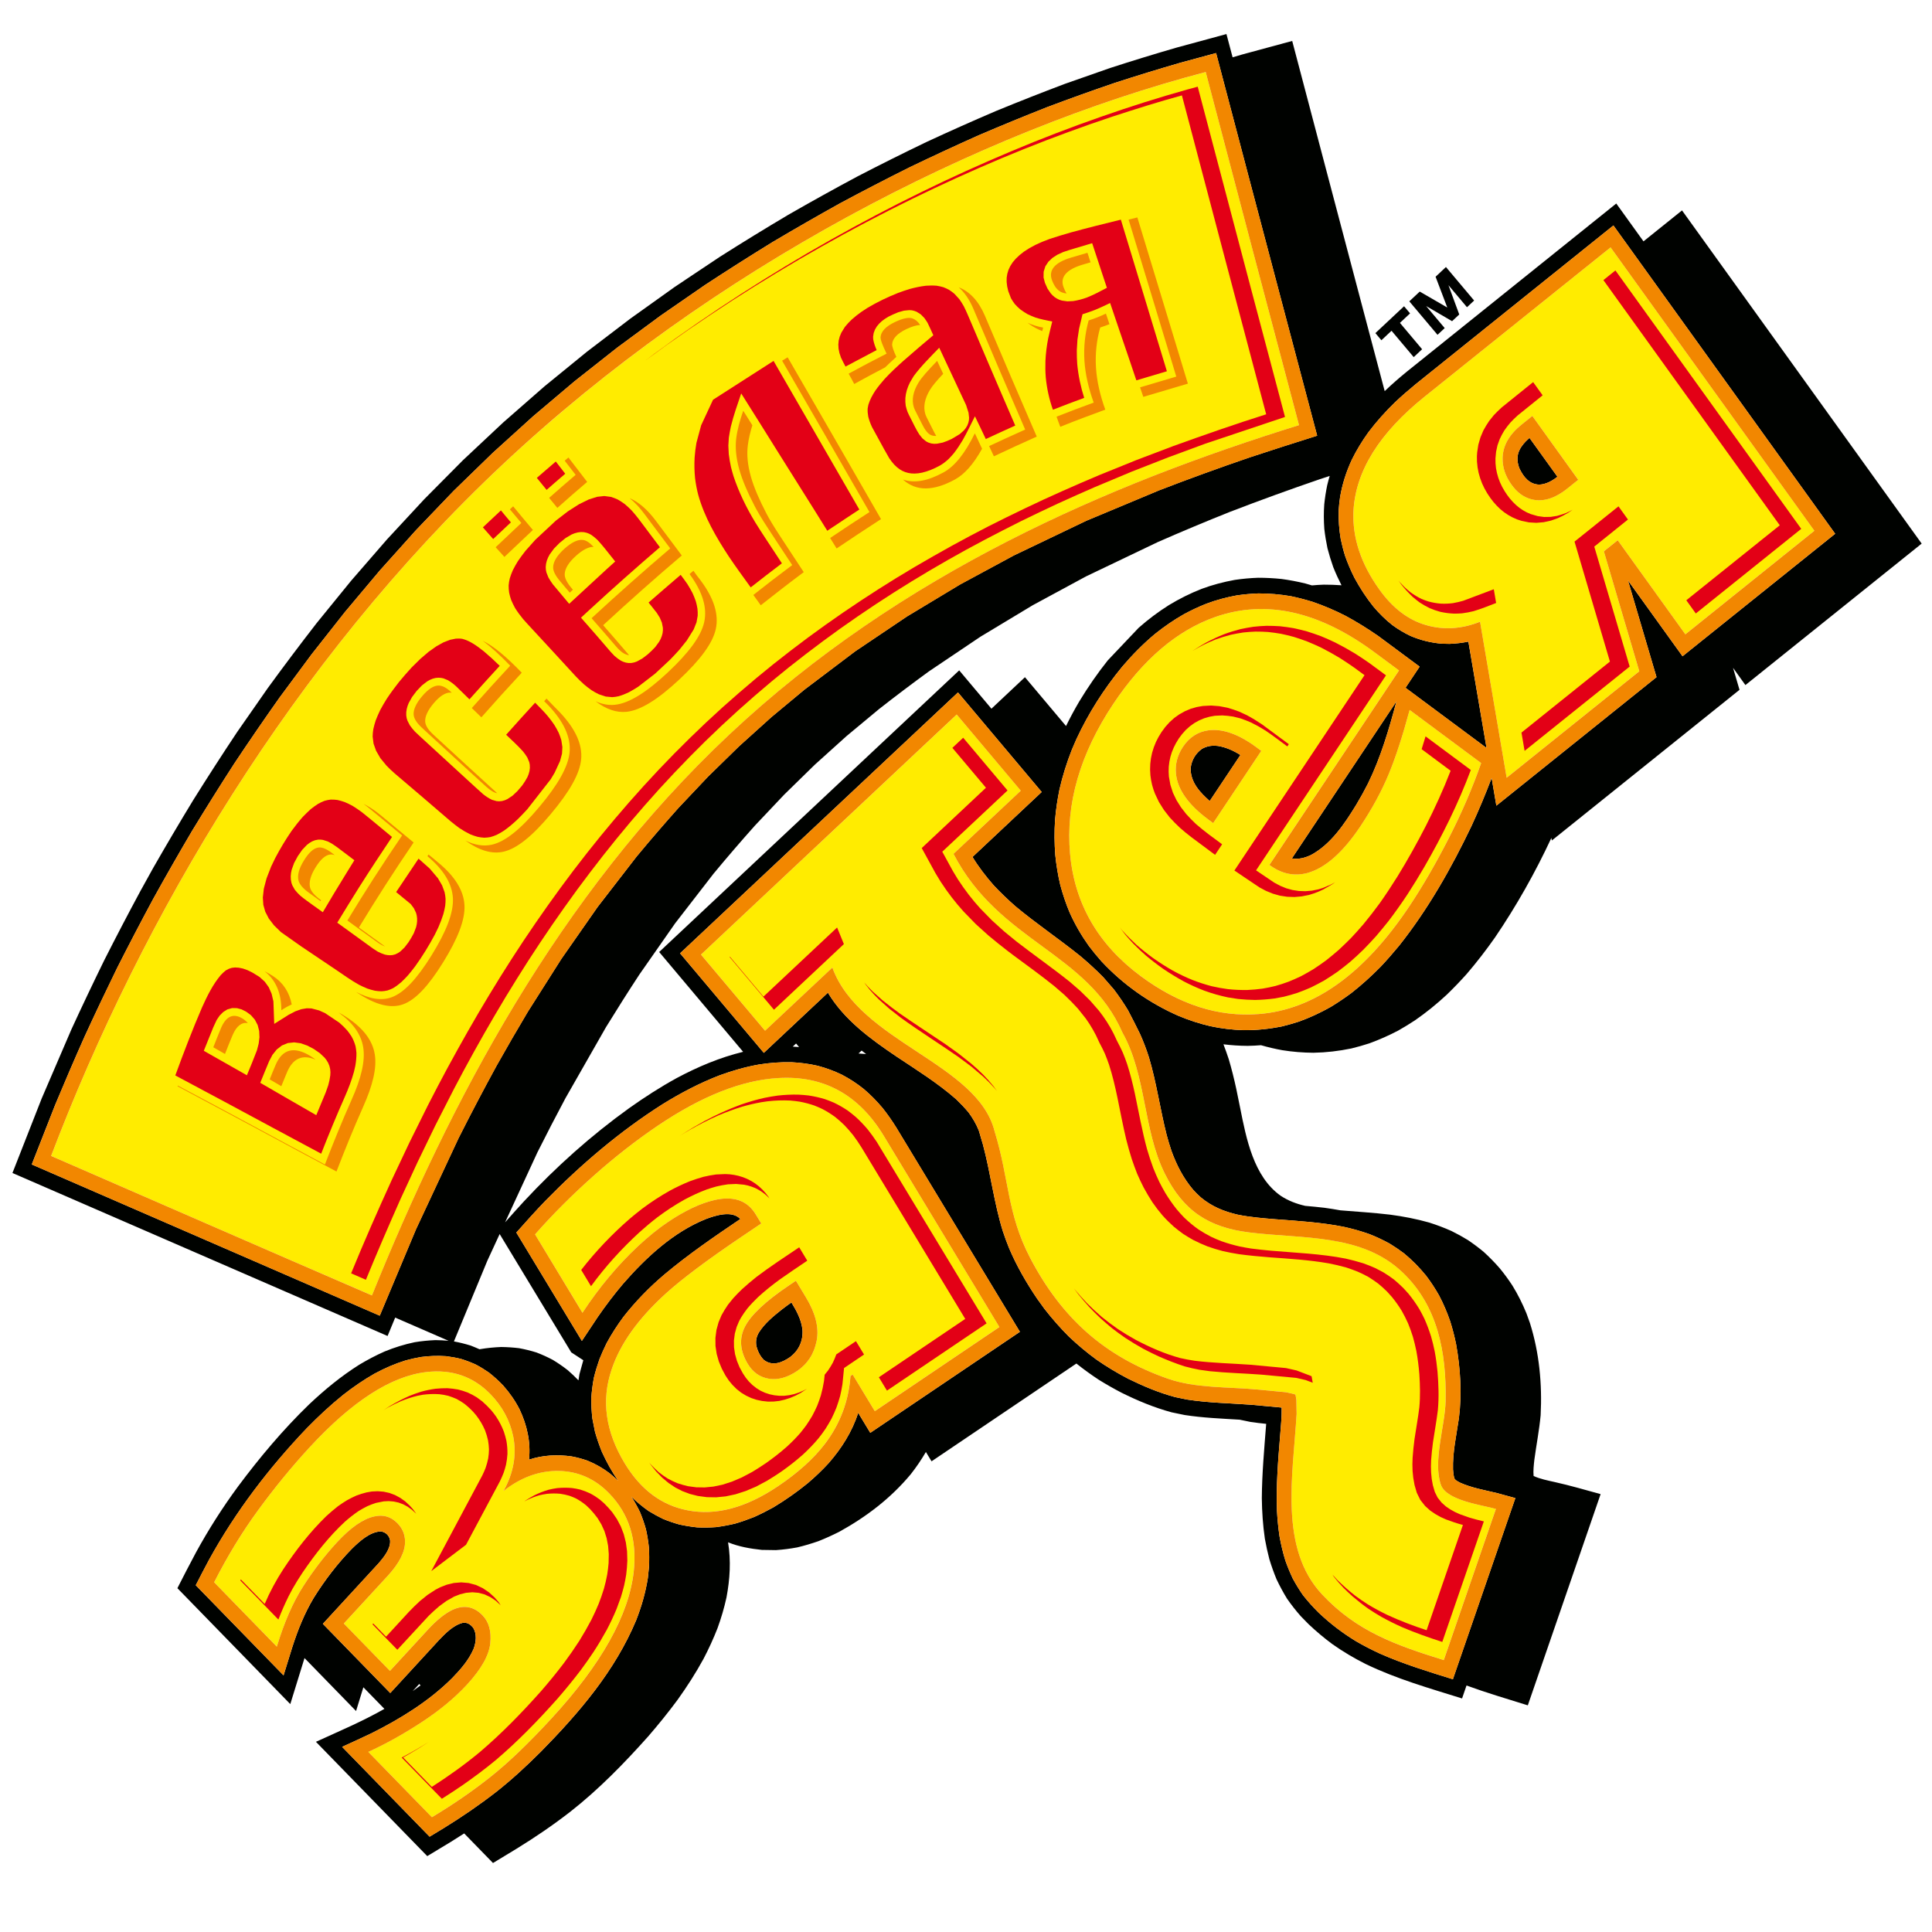 <?xml version="1.0" encoding="UTF-8" standalone="no"?>
<svg
   xmlns:dc="http://purl.org/dc/elements/1.1/"
   xmlns:cc="http://creativecommons.org/ns#"
   xmlns:rdf="http://www.w3.org/1999/02/22-rdf-syntax-ns#"
   xmlns:svg="http://www.w3.org/2000/svg"
   xmlns="http://www.w3.org/2000/svg"
   xmlns:sodipodi="http://sodipodi.sourceforge.net/DTD/sodipodi-0.dtd"
   xmlns:inkscape="http://www.inkscape.org/namespaces/inkscape"
   version="1.2"
   width="405mm"
   height="405mm"
   viewBox="-16078 -34638 40500.001 40500"
   preserveAspectRatio="xMidYMid"
   fill-rule="evenodd"
   stroke-width="28.222"
   stroke-linejoin="round"
   xml:space="preserve"
   id="svg148"
   sodipodi:docname="favicon.svg"
   inkscape:version="1.0.1 (3bc2e813f5, 2020-09-07)"><sodipodi:namedview
   pagecolor="#ffffff"
   bordercolor="#666666"
   borderopacity="1"
   objecttolerance="10"
   gridtolerance="10"
   guidetolerance="10"
   inkscape:pageopacity="0"
   inkscape:pageshadow="2"
   inkscape:window-width="1920"
   inkscape:window-height="1018"
   id="namedview150"
   showgrid="false"
   inkscape:zoom="0.27709499"
   inkscape:cx="778.88115"
   inkscape:cy="977.78083"
   inkscape:window-x="-6"
   inkscape:window-y="-6"
   inkscape:window-maximized="1"
   inkscape:current-layer="svg148"
   inkscape:document-rotation="0" />
 <defs
   class="EmbeddedBulletChars"
   id="defs32">
  <g
   id="bullet-char-template-57356"
   transform="matrix(4.8828125e-4,0,0,-4.8828125e-4,0,0)">
   <path
   d="M 580,1141 1163,571 580,0 -4,571 Z"
   id="path2" />
  </g>
  <g
   id="bullet-char-template-57354"
   transform="matrix(4.8828125e-4,0,0,-4.8828125e-4,0,0)">
   <path
   d="M 8,1128 H 1137 V 0 H 8 Z"
   id="path5" />
  </g>
  <g
   id="bullet-char-template-10146"
   transform="matrix(4.8828125e-4,0,0,-4.8828125e-4,0,0)">
   <path
   d="M 174,0 602,739 174,1481 1456,739 Z M 1358,739 309,1346 659,739 Z"
   id="path8" />
  </g>
  <g
   id="bullet-char-template-10132"
   transform="matrix(4.8828125e-4,0,0,-4.8828125e-4,0,0)">
   <path
   d="M 2015,739 1276,0 H 717 l 543,543 H 174 v 393 h 1086 l -543,545 h 557 z"
   id="path11" />
  </g>
  <g
   id="bullet-char-template-10007"
   transform="matrix(4.8828125e-4,0,0,-4.8828125e-4,0,0)">
   <path
   d="m 0,-2 c -7,16 -16,29 -25,39 l 381,530 c -94,256 -141,385 -141,387 0,25 13,38 40,38 9,0 21,-2 34,-5 21,4 42,12 65,25 l 27,-13 111,-251 280,301 64,-25 24,25 c 21,-10 41,-24 62,-43 C 886,937 835,863 770,784 769,783 710,716 594,584 L 774,223 c 0,-27 -21,-55 -63,-84 l 16,-20 C 717,90 699,76 672,76 641,76 570,178 457,381 L 164,-76 c -22,-34 -53,-51 -92,-51 -42,0 -63,17 -64,51 -7,9 -10,24 -10,44 0,9 1,19 2,30 z"
   id="path14" />
  </g>
  <g
   id="bullet-char-template-10004"
   transform="matrix(4.8828125e-4,0,0,-4.8828125e-4,0,0)">
   <path
   d="M 285,-33 C 182,-33 111,30 74,156 52,228 41,333 41,471 c 0,78 14,145 41,201 34,71 87,106 158,106 53,0 88,-31 106,-94 l 23,-176 c 8,-64 28,-97 59,-98 l 735,706 c 11,11 33,17 66,17 42,0 63,-15 63,-46 V 965 c 0,-36 -10,-64 -30,-84 L 442,47 C 390,-6 338,-33 285,-33 Z"
   id="path17" />
  </g>
  <g
   id="bullet-char-template-9679"
   transform="matrix(4.8828125e-4,0,0,-4.8828125e-4,0,0)">
   <path
   d="M 813,0 C 632,0 489,54 383,161 276,268 223,411 223,592 c 0,181 53,324 160,431 106,107 249,161 430,161 179,0 323,-54 432,-161 108,-107 162,-251 162,-431 0,-180 -54,-324 -162,-431 C 1136,54 992,0 813,0 Z"
   id="path20" />
  </g>
  <g
   id="bullet-char-template-8226"
   transform="matrix(4.8828125e-4,0,0,-4.8828125e-4,0,0)">
   <path
   d="m 346,457 c -73,0 -137,26 -191,78 -54,51 -81,114 -81,188 0,73 27,136 81,188 54,52 118,78 191,78 73,0 134,-26 185,-79 51,-51 77,-114 77,-187 0,-75 -25,-137 -76,-188 -50,-52 -112,-78 -186,-78 z"
   id="path23" />
  </g>
  <g
   id="bullet-char-template-8211"
   transform="matrix(4.8828125e-4,0,0,-4.8828125e-4,0,0)">
   <path
   d="M -4,459 H 1135 V 606 H -4 Z"
   id="path26" />
  </g>
  <g
   id="bullet-char-template-61548"
   transform="matrix(4.8828125e-4,0,0,-4.8828125e-4,0,0)">
   <path
   d="m 173,740 c 0,163 58,303 173,419 116,115 255,173 419,173 163,0 302,-58 418,-173 116,-116 174,-256 174,-419 0,-163 -58,-303 -174,-418 C 1067,206 928,148 765,148 601,148 462,206 346,322 231,437 173,577 173,740 Z"
   id="path29" />
  </g>
 </defs>
 <g
   class="Page"
   id="g146"
   transform="matrix(0.614,-0.575,0.545,0.648,7902.549,1763.131)">
  <g
   class="com.sun.star.drawing.ClosedBezierShape"
   id="g39">
   <g
   id="id3">
    <rect
   class="BoundingBox"
   stroke="none"
   fill="none"
   x="-15280"
   y="-21666"
   width="48112"
   height="25365"
   id="rect34" />
    <path
   fill="#ffec00"
   stroke="none"
   d="m 32172,-10459 -4128,-312 219,-2849 -442,-34 -1251,2771 -4243,-321 1998,-3274 c -469,-179 -832,-464 -1087,-857 -256,-393 -362,-867 -319,-1424 60,-786 317,-1409 770,-1869 678,-684 1744,-971 3196,-861 l 5946,450 z m 0,0 z m -3691,-4924 148,-1932 -344,-26 c -393,-30 -691,63 -894,278 -156,164 -243,377 -264,639 -17,229 28,425 137,587 167,254 458,397 873,428 z m 0,0 z m -6487,413 -5598,1323 c 85,362 282,625 591,788 422,215 1011,233 1768,55 501,-119 955,-271 1361,-457 407,-186 890,-458 1447,-815 l 512,2174 c -559,301 -1165,571 -1819,809 -653,239 -1267,427 -1843,563 -1951,461 -3489,262 -4614,-597 -823,-626 -1372,-1525 -1648,-2697 -304,-1289 -98,-2423 616,-3402 715,-979 1792,-1638 3231,-1979 1280,-302 2395,-251 3346,154 1251,537 2079,1657 2481,3362 z m 0,0 z m -3922,-878 -34,-144 c -125,-533 -337,-905 -634,-1116 -229,-159 -482,-206 -759,-141 -245,58 -436,182 -571,371 -219,311 -259,765 -118,1361 l 37,160 z m 0,0 z m -5232,-3355 -2300,3 c -545,2379 979,4040 357,6096 -230,1182 -1169,2105 -1458,3271 -246,993 -24,1718 666,2493 923,1037 2142,1931 2291,3336 124,1176 -426,2160 -1252,3050 -398,429 -1212,869 -1431,1432 -150,385 489,1093 663,1368 L 6953,3698 C 6280,2618 5753,1707 5684,450 5599,-1116 7031,-2193 8096,-3249 l 224,-261 65,-108 -21,-39 -120,-164 -495,-525 c -531,-565 -1169,-1073 -1547,-1726 -851,-1472 -1054,-2891 -688,-4516 269,-1199 870,-1785 1354,-2896 772,-1521 -1149,-3908 -468,-5711 l -2300,2 v -2463 l 8739,-10 z m 0,0 z m -9023,9343 -3732,-589 165,-1038 -65,-10 c -445,428 -975,694 -1590,796 -444,74 -964,64 -1559,-30 -963,-152 -1670,-518 -2121,-1099 -414,-531 -562,-1170 -444,-1916 143,-897 561,-1535 1253,-1914 572,-320 1323,-473 2253,-459 542,8 1337,94 2387,260 l 567,90 42,-260 c 61,-389 -121,-706 -548,-951 -325,-184 -748,-317 -1267,-399 -281,-45 -599,-67 -954,-68 -698,1 -1405,89 -2121,264 l 353,-2222 c 654,-63 1337,-86 2049,-68 712,18 1393,79 2042,181 1320,209 2344,603 3072,1184 905,719 1265,1663 1079,2831 z m 0,0 z m -3219,-3817 75,-470 -210,-33 c -704,-111 -1206,-110 -1506,3 -301,113 -481,354 -539,721 -38,238 17,447 167,625 149,179 369,291 661,338 314,49 600,-22 857,-214 258,-192 423,-516 495,-970 z m 0,0 z m -6907,209 c 52,709 -211,1322 -788,1837 -794,706 -2103,1127 -3927,1263 -830,62 -1529,70 -2098,24 -569,-45 -1161,-133 -1774,-263 l -166,-2260 c 462,152 959,274 1493,366 534,92 1025,122 1473,89 524,-39 894,-158 1111,-355 216,-197 315,-410 299,-639 -23,-306 -186,-508 -490,-606 -202,-62 -461,-81 -778,-58 l -1393,104 -120,-1638 1606,-119 c 426,-32 720,-141 882,-329 111,-129 160,-281 148,-456 -17,-229 -129,-402 -335,-518 -252,-146 -630,-200 -1132,-163 -448,33 -898,108 -1351,224 -453,116 -942,331 -1468,644 l -163,-2227 c 673,-248 1340,-434 2001,-560 661,-126 1319,-214 1974,-263 1562,-116 2714,90 3455,616 533,378 822,872 867,1484 31,425 -50,810 -245,1154 -224,390 -577,663 -1060,820 552,47 1011,238 1376,573 365,335 566,753 603,1256 z"
   id="path36" />
   </g>
  </g>
  <g
   class="com.sun.star.drawing.ClosedBezierShape"
   id="g46">
   <g
   id="id4">
    <rect
   class="BoundingBox"
   stroke="none"
   fill="none"
   x="-11546"
   y="-33886"
   width="39462"
   height="12823"
   id="rect41" />
    <path
   fill="#ffec00"
   stroke="none"
   d="m -11546,-29026 c 5574,-2782 12549,-4852 19725,-4860 7178,-8 14445,2043 19736,4813 -651,1329 -1300,2657 -1949,3986 -649,1328 -1294,2658 -1941,3984 -4582,-2153 -9965,-4063 -15849,-4056 -5878,8 -11258,1932 -15835,4094 -651,-1325 -1298,-2652 -1946,-3979 -647,-1327 -1294,-2654 -1941,-3982 z"
   id="path43" />
   </g>
  </g>
  <g
   class="com.sun.star.drawing.ClosedBezierShape"
   id="g53">
   <g
   id="id5">
    <rect
   class="BoundingBox"
   stroke="none"
   fill="none"
   x="19572"
   y="-28916"
   width="4352"
   height="4601"
   id="rect48" />
    <path
   fill="#e30016"
   stroke="none"
   d="m 22074,-25755 305,-759 c -138,-44 -275,-84 -410,-136 -101,-39 -199,-84 -298,-129 l -299,205 -202,166 -186,184 c -74,83 -145,166 -212,255 -166,228 -301,472 -412,732 -261,-108 -524,-214 -788,-315 98,-254 226,-488 385,-709 80,-107 166,-207 258,-303 130,-132 266,-250 415,-361 114,-81 230,-157 346,-235 -88,-116 -178,-229 -255,-354 -36,-66 -69,-130 -99,-200 -24,-69 -44,-135 -61,-207 -11,-64 -17,-124 -19,-190 3,-58 9,-111 20,-169 l 62,-174 56,-106 62,-90 68,-75 76,-61 84,-50 94,-38 105,-27 117,-14 130,-1 143,12 156,28 168,43 179,59 191,75 c 172,78 341,158 511,243 390,198 774,407 1159,615 -118,269 -236,537 -355,806 -401,907 -800,1812 -1201,2718 -243,-118 -486,-236 -729,-353 148,-361 291,-724 436,-1085 z m 0,0 z m 589,-1336 c 110,-270 221,-540 334,-810 -183,-88 -366,-176 -548,-265 l -153,-68 -148,-48 -143,-26 h -139 l -135,32 -120,70 -94,103 -59,119 -43,148 -15,139 3,69 11,68 21,67 28,63 36,57 91,105 115,93 c 102,67 204,120 316,167 177,68 357,115 541,164 z"
   id="path50" />
   </g>
  </g>
  <g
   class="com.sun.star.drawing.ClosedBezierShape"
   id="g60">
   <g
   id="id6">
    <rect
   class="BoundingBox"
   stroke="none"
   fill="none"
   x="15660"
   y="-30594"
   width="3902"
   height="4691"
   id="rect55" />
    <path
   fill="#e30016"
   stroke="none"
   d="m 15907,-26740 -63,-60 -52,-63 -43,-66 -35,-71 -26,-76 -18,-82 -10,-90 v -97 l 8,-105 c 30,-176 68,-352 104,-527 l 67,-328 c 25,-89 53,-168 95,-251 36,-60 71,-109 121,-159 l 73,-55 c 116,-68 230,-105 361,-138 120,-25 238,-41 361,-53 223,-16 445,-15 670,-9 322,9 643,26 965,43 30,-108 64,-217 91,-327 l 15,-134 -10,-128 -37,-117 -30,-56 -38,-53 -48,-48 -111,-81 -134,-67 c -87,-34 -171,-61 -261,-87 l -98,-19 -94,-11 h -92 l -90,11 -85,25 -80,40 -71,57 -40,49 c -49,82 -80,163 -108,254 l -859,-229 c 16,-81 35,-158 57,-239 l 44,-109 53,-93 62,-79 71,-66 82,-54 95,-44 160,-44 c 83,-12 163,-18 248,-18 104,2 205,11 309,25 l 177,30 c 283,60 555,145 826,248 96,39 190,80 283,124 129,66 250,136 369,220 72,56 138,113 202,179 38,45 70,88 103,138 27,49 49,96 69,148 17,56 30,107 39,163 l 7,182 c -6,68 -15,133 -28,201 -35,147 -83,289 -127,433 -101,321 -202,641 -301,960 -171,547 -337,1092 -506,1639 -259,-87 -519,-172 -779,-255 55,-198 106,-397 158,-596 -202,76 -404,156 -610,222 -127,37 -252,68 -383,89 -65,8 -129,13 -194,16 -94,-1 -179,-8 -269,-28 l -132,-37 -121,-42 -108,-46 -96,-49 -85,-54 z m 0,0 z m 2181,-730 c 103,-376 206,-753 309,-1131 -314,17 -635,23 -945,81 l -170,50 -95,40 -89,47 -81,55 -74,63 -64,71 -55,77 c -24,48 -46,91 -63,140 -16,51 -28,103 -40,154 -35,152 -79,303 -98,456 l -3,121 22,118 24,58 40,65 50,56 57,47 128,77 c 75,34 148,61 226,85 l 235,50 144,3 71,-11 68,-20 64,-32 51,-36 44,-44 69,-99 76,-179 z"
   id="path57" />
   </g>
  </g>
  <g
   class="com.sun.star.drawing.ClosedBezierShape"
   id="g67">
   <g
   id="id7">
    <rect
   class="BoundingBox"
   stroke="none"
   fill="none"
   x="10947"
   y="-31493"
   width="4075"
   height="4467"
   id="rect62" />
    <path
   fill="#e30016"
   stroke="none"
   d="m 13762,-30285 c 40,-281 79,-563 119,-845 -249,137 -498,267 -733,426 -73,53 -143,107 -214,165 l -137,136 -127,159 c -61,89 -116,179 -168,275 -34,68 -67,137 -98,208 -157,384 -261,793 -326,1203 -45,303 -78,609 -115,914 -11,92 -23,185 -34,278 -327,-34 -654,-65 -982,-93 23,-310 44,-620 78,-929 67,-558 166,-1128 408,-1639 61,-123 129,-238 206,-352 98,-137 203,-260 321,-379 87,-84 175,-161 270,-235 l 374,-239 638,-261 1779,323 -749,4143 c -318,-55 -635,-107 -953,-159 113,-759 215,-1519 325,-2278 40,-274 79,-547 118,-821 z"
   id="path64" />
   </g>
  </g>
  <g
   class="com.sun.star.drawing.ClosedBezierShape"
   id="g74">
   <g
   id="id8">
    <rect
   class="BoundingBox"
   stroke="none"
   fill="none"
   x="6091"
   y="-33085"
   width="3821"
   height="5569"
   id="rect69" />
    <path
   fill="#e30016"
   stroke="none"
   d="m 8861,-32674 c -82,-3 -164,-5 -246,-8 2,-127 4,-255 6,-383 209,7 417,15 625,25 v 0 l -4,96 -12,285 c -123,-6 -246,-11 -369,-15 z m 0,0 z m -1450,-219 c 0,64 0,129 0,193 l -606,2 c -4,-128 -7,-257 -9,-386 l 617,-1 z m 0,0 z m 831,5376 -508,-1 -538,-51 c -86,-16 -172,-34 -257,-56 -92,-28 -175,-59 -262,-102 -50,-28 -94,-57 -139,-93 l -113,-120 -94,-156 c -29,-65 -53,-128 -74,-196 -22,-80 -38,-157 -52,-238 -13,-94 -22,-187 -28,-281 -24,-534 -46,-1068 -73,-1602 -5,-108 -11,-216 -13,-324 1,-117 8,-227 24,-342 15,-72 32,-139 54,-209 24,-61 49,-115 81,-171 32,-50 66,-93 105,-137 44,-42 86,-76 136,-109 62,-37 123,-67 189,-96 83,-31 163,-56 247,-79 102,-23 204,-41 306,-57 l 362,-33 701,1 380,36 324,59 265,79 205,95 148,106 114,130 c 33,53 61,104 87,161 24,66 43,129 60,198 14,79 24,156 30,237 7,202 -10,403 -21,606 -10,179 -20,359 -30,538 -787,-33 -1573,-55 -2361,-61 l -278,-2 c 9,373 16,746 18,1120 l 8,140 c 10,69 24,129 46,196 l 28,60 35,57 44,53 56,48 63,38 68,29 148,37 166,17 c 92,3 178,2 269,-5 l 157,-30 72,-24 68,-32 63,-40 54,-48 41,-48 62,-108 39,-123 20,-136 c 5,-110 6,-220 9,-329 353,12 705,26 1058,42 -4,94 -11,188 -20,282 -12,84 -27,165 -46,248 -20,70 -42,137 -69,205 -27,58 -56,111 -90,165 -33,47 -67,88 -108,130 l -127,98 -169,81 -308,83 -291,42 c -114,10 -227,17 -341,22 z m 0,0 z m 544,-3123 c 1,-94 2,-187 -4,-281 -8,-67 -19,-127 -37,-192 l -24,-60 -31,-56 -40,-54 -56,-55 -67,-46 -72,-37 -78,-30 -172,-38 -195,-14 -197,8 -175,33 -80,28 -74,35 -67,45 -60,55 -41,53 -31,56 -42,121 c -13,68 -21,134 -26,204 v 120 l -1,507 1297,9 262,5 z"
   id="path71" />
   </g>
  </g>
  <g
   class="com.sun.star.drawing.ClosedBezierShape"
   id="g81">
   <g
   id="id9">
    <rect
   class="BoundingBox"
   stroke="none"
   fill="none"
   x="1128"
   y="-31764"
   width="3876"
   height="4554"
   id="rect76" />
    <path
   fill="#e30016"
   stroke="none"
   d="m 3116,-27230 c -113,9 -224,15 -336,18 -153,1 -299,-5 -451,-26 -70,-12 -137,-27 -206,-47 -55,-19 -105,-40 -158,-67 -46,-29 -86,-57 -128,-93 -42,-41 -77,-82 -113,-129 -37,-55 -69,-110 -100,-170 -43,-98 -77,-194 -107,-297 -23,-92 -42,-183 -59,-277 -98,-604 -196,-1207 -299,-1810 -14,-92 -25,-183 -31,-277 l 3,-241 37,-205 66,-172 96,-143 c 42,-46 84,-85 133,-124 62,-44 123,-82 189,-119 82,-40 163,-75 248,-109 102,-35 203,-65 307,-93 167,-40 331,-70 500,-96 159,-21 317,-37 478,-49 l 304,-8 271,12 236,32 201,49 165,65 130,77 c 46,36 85,71 122,116 121,177 168,391 210,597 30,174 53,348 69,523 -373,28 -745,59 -1116,93 -15,-149 -29,-298 -44,-448 -11,-92 -28,-173 -59,-261 l -57,-111 -37,-48 -44,-45 -60,-46 -67,-36 -73,-27 -77,-19 -167,-16 -187,10 -185,32 -161,52 -72,35 -66,42 -60,50 -51,58 -35,56 -25,58 -29,124 c -6,69 -7,134 -4,202 7,69 16,138 25,207 l 235,1810 38,273 c 19,89 41,165 78,248 l 67,102 44,45 59,44 67,34 71,24 152,25 168,-1 178,-20 c 83,-16 156,-35 236,-63 l 70,-33 66,-41 59,-51 50,-61 31,-55 37,-117 c 10,-62 14,-122 15,-187 -7,-193 -33,-389 -54,-582 356,-33 712,-62 1068,-89 5,75 11,150 17,225 14,169 11,334 -7,503 -11,74 -25,144 -43,216 -20,62 -42,119 -68,177 l -91,143 -113,114 -157,100 -291,120 -181,52 z"
   id="path78" />
   </g>
  </g>
  <g
   class="com.sun.star.drawing.ClosedBezierShape"
   id="g88">
   <g
   id="id10">
    <rect
   class="BoundingBox"
   stroke="none"
   fill="none"
   x="-3587"
   y="-30903"
   width="3889"
   height="4668"
   id="rect83" />
    <path
   fill="#e30016"
   stroke="none"
   d="m -1831,-26247 c -81,6 -160,10 -241,10 -87,-4 -167,-12 -253,-31 -49,-15 -93,-31 -141,-53 -44,-25 -83,-51 -124,-84 -43,-39 -81,-78 -118,-123 -41,-55 -76,-109 -111,-168 -37,-71 -69,-141 -100,-215 -78,-210 -134,-428 -194,-645 -98,-344 -195,-689 -294,-1033 l -155,-594 -24,-239 10,-211 42,-183 73,-157 108,-141 161,-143 218,-141 275,-135 216,-85 c 247,-87 494,-158 751,-215 146,-28 290,-50 439,-64 91,-5 181,-6 273,-5 76,6 149,15 224,28 60,15 115,32 174,55 50,24 93,50 138,82 45,38 83,76 122,120 40,54 74,106 107,164 35,69 64,137 91,209 28,85 51,170 72,256 65,322 120,646 179,967 -476,111 -951,226 -1422,349 -335,88 -667,181 -1000,274 89,358 179,716 267,1075 l 41,135 c 26,63 53,118 89,175 l 40,51 45,46 53,41 65,34 70,21 71,12 147,-2 157,-26 c 85,-20 165,-44 248,-74 l 140,-70 61,-43 55,-49 48,-55 39,-59 27,-56 32,-121 7,-128 -86,-463 965,-225 54,369 1,316 -35,198 -61,164 c -27,50 -54,92 -88,137 -38,45 -77,83 -120,121 -56,44 -111,83 -170,120 -100,58 -200,107 -305,153 l -187,73 c -291,100 -583,181 -883,240 -95,17 -189,30 -283,41 z m 0,0 z m 826,-2991 c -41,-177 -82,-353 -121,-532 -22,-91 -47,-172 -85,-258 l -66,-108 -41,-47 -50,-43 -68,-41 -75,-29 -78,-17 -81,-7 -168,10 -181,39 -180,61 -154,80 -66,48 -59,55 -51,62 -41,69 -23,59 -24,122 c -2,68 1,130 9,197 23,137 61,273 94,407 l 71,279 c 352,-104 703,-206 1057,-302 127,-35 254,-69 381,-104 z"
   id="path85" />
   </g>
  </g>
  <g
   class="com.sun.star.drawing.ClosedBezierShape"
   id="g95">
   <g
   id="id11">
    <rect
   class="BoundingBox"
   stroke="none"
   fill="none"
   x="-7883"
   y="-29428"
   width="4008"
   height="4939"
   id="rect90" />
    <path
   fill="#e30016"
   stroke="none"
   d="m -3876,-26277 c -2,61 -6,118 -14,179 -18,90 -42,166 -83,250 -27,46 -54,87 -87,131 -70,81 -143,148 -229,215 l -123,86 c -184,115 -373,209 -573,296 -461,199 -917,410 -1368,630 -342,-861 -676,-1727 -1016,-2589 -170,-432 -343,-865 -513,-1299 526,-272 1059,-536 1600,-777 283,-120 574,-233 880,-269 59,-3 113,-5 171,1 l 83,22 73,33 68,48 66,66 65,84 61,105 56,127 68,207 23,174 -13,167 -50,166 -88,168 -346,421 427,81 180,50 147,63 118,75 88,83 114,166 70,150 119,415 c 14,93 24,182 26,275 z m 0,0 z m -1749,-2276 -91,-82 -111,-56 -122,-23 -124,4 -124,28 -186,76 c -186,86 -372,177 -559,265 145,391 287,783 430,1173 199,-91 397,-183 592,-281 l 140,-91 119,-103 95,-118 66,-133 33,-145 -3,-149 -36,-148 -50,-116 z m 0,0 z m 744,1872 -88,-153 -110,-127 -133,-96 -153,-57 -164,-15 -166,24 -162,57 c -174,78 -348,162 -521,243 181,512 367,1023 550,1535 183,-84 367,-170 549,-253 l 163,-87 c 71,-45 133,-89 196,-144 l 53,-54 45,-61 36,-70 25,-75 13,-78 3,-79 -19,-162 -47,-174 z"
   id="path92" />
   </g>
  </g>
  <g
   class="com.sun.star.drawing.ClosedBezierShape"
   id="g102">
   <g
   id="id12">
    <rect
   class="BoundingBox"
   stroke="none"
   fill="none"
   x="-14752"
   y="-21137"
   width="47306"
   height="24483"
   id="rect97" />
    <path
   fill="#e30016"
   stroke="none"
   d="m 31951,-10715 -3373,-255 31,-400 2989,227 570,-7426 385,29 z m 0,0 z m -3160,-3105 -1078,-81 -1251,2771 -3361,-255 234,-384 2830,214 1251,-2771 1406,107 z m 0,0 z m -3858,-724 c -188,-74 -378,-145 -560,-233 -88,-47 -170,-97 -252,-154 -57,-42 -110,-87 -164,-135 -86,-83 -161,-168 -233,-265 -53,-80 -100,-158 -143,-245 -39,-89 -71,-176 -99,-270 -18,-74 -33,-148 -45,-224 -16,-141 -22,-277 -18,-419 3,-39 6,-77 9,-115 0,20 0,39 0,59 l 9,152 c 8,70 19,138 33,208 26,106 59,203 103,303 28,56 58,109 91,162 60,90 124,169 198,246 77,76 156,140 244,201 78,49 154,92 236,132 l 767,309 z m 0,0 z m 4224,-2970 -802,-59 c -85,-2 -167,0 -253,6 -82,9 -160,22 -241,40 -79,22 -153,47 -229,79 l -141,74 -130,93 -119,110 -76,88 -70,97 -59,103 -51,109 -41,113 -31,116 -22,120 -14,122 -5,111 3,109 11,108 20,106 29,104 38,100 47,97 102,157 108,124 125,108 139,91 c 75,40 149,73 228,104 57,18 113,35 170,49 -46,-6 -92,-13 -139,-21 -93,-21 -183,-45 -274,-75 l -175,-74 -165,-94 -151,-114 -136,-135 -116,-153 -62,-102 -54,-112 -44,-117 -34,-119 -23,-122 -12,-123 -4,-122 6,-125 15,-135 25,-134 35,-132 47,-128 57,-124 69,-118 79,-111 87,-101 69,-67 143,-117 157,-96 167,-76 c 89,-30 174,-54 265,-74 l 181,-26 c 94,-6 184,-8 277,-6 l 1005,74 z m 0,0 z m -12363,5054 144,86 109,51 218,78 110,26 -92,-12 -251,-58 -121,-39 -119,-47 -123,-57 -160,-96 -150,-112 -136,-129 -121,-143 -103,-156 -86,-167 -69,-174 -207,-729 5623,-1330 -76,-313 c -37,-140 -77,-280 -121,-419 -58,-172 -121,-339 -191,-507 -52,-115 -107,-228 -165,-341 -57,-105 -118,-207 -182,-310 -63,-94 -128,-186 -198,-277 -69,-85 -140,-167 -215,-248 -75,-76 -152,-149 -233,-220 -81,-67 -163,-131 -250,-193 -88,-58 -176,-113 -269,-166 -120,-64 -240,-121 -367,-174 -105,-40 -210,-76 -318,-109 -100,-29 -200,-53 -302,-74 1,0 3,0 4,0 121,20 239,43 358,71 174,45 341,98 508,162 134,55 261,116 388,183 98,57 192,115 285,177 92,66 180,133 266,205 85,75 166,152 246,232 79,86 154,172 227,262 73,96 142,192 209,292 67,107 129,214 190,323 60,118 117,235 170,355 73,173 138,346 198,524 45,143 87,286 125,430 l 120,502 -5614,1327 150,530 62,157 76,148 92,138 107,127 121,114 z m 0,0 z m 4368,-701 c 94,-54 188,-109 281,-165 l 324,1375 c -782,397 -1605,708 -2442,966 -253,76 -507,147 -764,211 -262,63 -524,117 -790,162 -162,24 -323,45 -486,63 -153,13 -306,23 -461,29 -146,3 -291,2 -437,-3 -138,-8 -274,-20 -412,-36 -131,-19 -259,-41 -389,-67 -123,-30 -243,-62 -365,-99 -116,-40 -229,-82 -343,-130 -110,-50 -215,-102 -322,-160 l -203,-124 c -140,-96 -270,-195 -399,-305 -108,-98 -210,-199 -310,-307 -57,-65 -113,-132 -169,-201 -127,-168 -240,-339 -344,-524 -90,-166 -169,-335 -241,-511 -72,-188 -135,-376 -190,-571 -47,-178 -86,-355 -118,-536 -22,-143 -39,-285 -50,-429 -6,-103 -9,-206 -9,-310 2,-75 6,-149 11,-222 0,32 -1,64 -1,96 5,170 19,336 40,503 27,178 62,351 105,525 50,191 107,376 175,561 66,172 139,336 223,499 82,154 171,299 269,442 83,114 169,221 261,326 113,123 231,236 357,345 102,84 207,161 315,235 96,61 192,118 291,171 104,52 206,99 312,142 110,42 220,79 332,114 119,32 236,59 356,84 127,22 253,40 381,55 135,11 270,19 405,24 144,1 288,-2 431,-7 153,-10 305,-23 457,-40 218,-28 433,-63 649,-104 256,-53 509,-114 761,-182 460,-126 911,-273 1358,-435 462,-171 916,-360 1358,-578 z m 0,0 z m -2521,-2326 c -52,-219 -101,-439 -162,-656 -42,-134 -89,-260 -145,-389 -43,-89 -89,-173 -139,-259 l -110,-155 c -60,-73 -121,-139 -189,-205 l -147,-119 -118,-73 -125,-62 -130,-47 -134,-33 -138,-18 -139,-3 -139,13 -137,25 -120,34 -114,42 -110,51 -104,61 -98,71 -91,79 -82,87 -75,95 -104,174 -78,185 -52,197 -29,205 -8,214 c 4,114 12,224 25,337 42,275 110,545 175,815 l -304,72 -168,-717 c -27,-123 -51,-245 -69,-371 -14,-120 -24,-238 -28,-359 l 9,-233 32,-226 59,-220 40,-107 47,-103 55,-99 65,-100 85,-108 95,-100 104,-91 112,-81 120,-70 124,-59 129,-47 136,-38 154,-29 158,-14 160,3 158,21 155,38 150,54 143,71 132,83 167,134 145,149 128,163 c 60,89 112,178 163,271 l 90,196 c 56,141 102,281 143,426 l 193,810 z m 0,0 z m -8379,-1448 74,394 c 117,545 262,1084 370,1631 l 54,340 32,335 6,332 -9,166 -17,166 -26,168 -36,169 -52,191 c -22,104 -47,204 -76,305 -31,96 -65,190 -102,283 -96,229 -207,447 -326,665 -224,402 -461,796 -660,1211 -67,148 -129,295 -185,448 -40,118 -76,235 -108,356 -24,100 -45,200 -63,302 -25,162 -40,320 -45,484 0,95 3,188 10,282 17,156 43,302 82,453 35,119 76,232 123,347 39,86 80,169 124,252 80,140 167,272 262,403 61,80 124,158 189,236 112,128 227,252 343,375 443,463 908,904 1302,1411 92,125 178,250 260,382 56,98 107,194 155,296 l 82,202 c 35,105 64,207 89,315 19,106 33,210 43,318 l 7,190 c -3,155 -15,303 -39,457 -17,88 -36,176 -59,264 -44,148 -95,288 -156,430 -53,115 -110,226 -173,337 -84,142 -174,278 -271,413 -185,248 -384,491 -612,702 -197,171 -404,330 -606,496 -112,95 -220,192 -326,295 l -103,109 -97,116 -89,123 -79,133 -71,155 -37,149 -5,156 20,144 37,132 48,126 56,119 129,225 c 69,107 140,212 215,314 L 7216,3345 c -186,-305 -363,-612 -522,-931 -87,-180 -165,-362 -236,-549 -45,-125 -84,-248 -121,-375 -42,-163 -76,-325 -103,-491 -15,-104 -27,-208 -36,-313 -8,-118 -10,-232 -6,-350 l 8,-69 c 1,59 3,119 7,179 19,198 47,389 88,584 29,123 62,244 100,365 60,182 129,358 207,533 148,323 320,634 503,939 L 9489,1578 c -86,-126 -162,-255 -235,-388 l -62,-131 -53,-141 -43,-153 -24,-172 6,-192 47,-187 82,-179 89,-149 97,-136 105,-125 110,-116 c 110,-107 223,-209 339,-308 200,-165 406,-322 601,-492 195,-180 366,-385 528,-594 115,-154 220,-309 318,-474 59,-105 113,-210 164,-319 46,-107 86,-213 122,-322 32,-110 58,-217 79,-328 23,-143 34,-280 36,-424 l -6,-177 c -9,-99 -22,-195 -40,-293 -23,-99 -50,-194 -81,-290 -37,-96 -76,-188 -121,-280 -50,-95 -101,-185 -157,-276 -83,-125 -170,-245 -263,-364 -319,-393 -676,-748 -1030,-1109 -183,-189 -364,-379 -537,-578 -90,-107 -175,-216 -258,-329 -77,-111 -148,-224 -215,-341 -63,-119 -119,-236 -170,-359 -36,-93 -66,-186 -95,-281 -24,-96 -45,-191 -63,-289 -19,-133 -31,-264 -35,-398 -1,-137 5,-270 18,-407 18,-141 41,-277 70,-416 28,-121 61,-240 97,-359 42,-121 86,-240 134,-359 65,-152 134,-300 208,-447 160,-307 335,-606 505,-908 135,-242 262,-484 369,-739 35,-89 67,-178 97,-268 28,-98 51,-194 72,-294 l 53,-191 33,-159 25,-157 16,-157 9,-314 c -6,-162 -19,-319 -37,-480 l -53,-330 c -82,-417 -185,-828 -284,-1242 l -43,-191 c -43,-198 -82,-395 -117,-595 l -58,-418 -32,-437 -4,-225 5,-230 15,-234 25,-239 38,-243 141,-688 2196,-3 -1,-1291 h 369 v 1706 l -2230,2 -109,533 -37,234 -24,231 -15,226 -5,222 4,217 32,424 z m 0,0 z m -1357,13394 -92,-169 -149,-203 -616,-652 c -305,-311 -624,-608 -922,-928 l -176,-203 c -80,-101 -155,-203 -227,-310 -125,-204 -235,-413 -339,-628 -59,-128 -114,-257 -167,-387 -64,-170 -122,-340 -173,-514 -35,-128 -66,-256 -94,-386 -24,-129 -46,-258 -63,-388 -15,-131 -26,-261 -34,-392 -4,-134 -6,-267 -4,-400 2,-65 6,-129 10,-193 -2,162 2,322 12,485 14,168 35,333 62,500 32,168 69,332 114,497 49,168 105,332 167,496 151,375 329,744 555,1080 74,101 150,197 231,292 318,358 670,681 1005,1022 l 625,662 164,223 194,358 z m 0,0 z M 7560,-14167 v -115 l -11,-191 -20,-190 -65,-383 -89,-382 c -151,-568 -332,-1127 -473,-1697 l -76,-360 -50,-347 -13,-168 -5,-163 5,-160 5,-64 5,151 12,159 48,333 c 35,178 75,354 118,529 119,443 253,880 377,1320 l 99,390 80,393 30,198 22,200 11,201 v 202 z m 0,0 z m -563,-5258 -2390,3 v -1706 h 10 v 1291 l 2517,-3 z m 0,0 z m -7333,8116 c -83,51 -165,99 -251,144 -88,42 -176,80 -267,115 -94,32 -188,60 -285,85 -91,21 -181,38 -274,52 -194,25 -383,34 -579,32 -228,-6 -452,-27 -679,-58 -144,-21 -285,-48 -428,-78 l -298,-79 -270,-97 -246,-113 -220,-128 -196,-144 -174,-159 -154,-176 -120,-172 -98,-178 -77,-186 -56,-194 -36,-205 -16,-217 6,-229 6,-45 -2,44 c 5,100 14,194 28,292 19,92 41,177 70,266 33,86 68,166 110,247 49,83 99,158 155,235 l 140,160 159,145 180,132 203,119 230,105 255,91 284,76 c 138,29 275,54 413,75 219,30 435,50 656,56 160,2 317,-4 477,-20 79,-11 157,-23 236,-38 92,-20 180,-43 270,-70 86,-30 169,-61 252,-97 81,-39 159,-80 237,-125 104,-65 200,-133 295,-210 l 113,-102 c 43,-5 85,-11 129,-18 75,-17 145,-36 217,-60 70,-28 136,-57 202,-92 l 588,93 -60,379 -599,-94 -290,265 c -77,62 -155,120 -236,176 z m 0,0 z m 1825,-4773 -1,-40 -13,-99 -21,-98 -30,-96 -38,-94 -47,-89 -53,-84 -61,-81 -140,-148 -161,-131 c -83,-57 -167,-108 -256,-157 -75,-38 -151,-74 -228,-108 -198,-81 -396,-144 -603,-198 -260,-62 -520,-108 -787,-136 -192,-19 -385,-29 -579,-33 -600,-7 -1208,41 -1799,155 l 74,-461 c 579,-92 1169,-125 1755,-103 130,7 260,15 389,28 275,29 545,77 814,141 186,48 366,104 546,172 112,46 220,96 328,150 97,53 187,109 278,171 l 178,145 83,81 76,87 69,92 62,98 54,104 45,108 35,112 25,115 14,116 5,117 -5,116 z m 0,0 z m -717,-2655 c 133,23 266,49 399,77 109,24 217,49 324,76 328,87 645,190 958,319 194,84 380,175 563,280 96,57 189,116 282,179 144,103 278,211 408,331 65,63 127,127 187,194 93,110 174,220 251,341 41,71 79,142 115,215 56,126 101,249 138,381 19,82 36,162 49,244 20,147 29,289 29,437 -4,127 -13,251 -28,378 l -817,5142 -2983,-471 60,-379 2587,408 772,-4853 c 18,-122 31,-243 38,-367 3,-112 2,-222 -6,-335 -10,-104 -25,-204 -46,-308 -30,-122 -66,-237 -114,-354 -30,-68 -62,-134 -98,-201 -65,-112 -136,-215 -217,-318 -53,-62 -107,-123 -165,-183 -141,-137 -287,-258 -448,-372 l -131,-87 c -141,-88 -285,-168 -436,-243 -193,-92 -390,-172 -593,-245 -260,-89 -522,-163 -791,-226 -95,-22 -191,-41 -287,-60 z m 0,0 z m 440,4421 c -275,-43 -551,-89 -827,-126 -233,-28 -463,-46 -699,-49 -131,2 -260,9 -391,25 -89,15 -174,33 -261,57 l -88,29 -148,67 -141,89 -127,109 -109,126 -90,141 -71,152 -53,161 -35,170 -14,124 -2,124 12,123 25,121 38,118 52,112 64,106 75,99 86,93 95,84 104,73 110,63 117,53 122,43 94,26 -189,-32 -141,-38 -137,-49 -131,-60 -127,-71 -119,-85 -110,-96 -99,-108 -87,-115 -74,-123 -60,-132 -46,-137 -29,-142 -13,-144 1,-143 16,-143 40,-188 59,-182 81,-174 104,-163 128,-147 148,-127 164,-103 169,-77 c 98,-33 192,-59 293,-81 l 199,-28 c 106,-9 211,-14 317,-15 157,2 311,10 467,22 436,44 867,121 1299,189 z m 0,0 z m -8962,2929 -275,142 c -171,79 -343,148 -521,211 -200,66 -399,124 -603,175 -179,42 -358,80 -540,113 -301,52 -601,91 -906,123 -717,65 -1438,100 -2158,66 -353,-21 -704,-61 -1054,-111 -202,-31 -402,-65 -603,-103 l -105,-1427 c 253,69 509,127 767,176 -248,-42 -494,-94 -738,-153 l 75,1019 c 492,89 990,155 1489,184 711,33 1423,-1 2130,-65 299,-31 595,-70 891,-121 220,-40 436,-87 652,-141 193,-53 381,-111 569,-177 135,-51 265,-105 395,-165 118,-57 230,-118 343,-184 100,-63 196,-128 290,-200 74,-59 143,-120 212,-185 l 148,-160 120,-161 94,-162 72,-166 49,-171 29,-180 c 6,-99 7,-193 2,-293 l -15,-134 c -20,-104 -45,-198 -84,-297 -25,-54 -51,-106 -81,-158 -45,-70 -92,-132 -147,-196 -78,-82 -158,-152 -251,-220 -56,-38 -112,-72 -171,-104 -107,-53 -210,-93 -325,-127 -19,-5 -38,-10 -57,-14 l 42,4 c 83,15 164,32 245,53 128,38 243,83 362,141 67,37 130,75 192,117 104,77 194,156 282,248 48,55 91,109 132,167 51,79 92,156 130,241 36,89 62,175 84,268 l 23,147 c 10,100 12,197 12,296 l -21,207 -44,198 -68,190 -93,185 -118,179 -147,176 c -78,81 -157,156 -242,230 -71,57 -143,112 -218,165 -81,54 -162,104 -246,154 z m 0,0 z m -2429,-1883 v -14 l -21,-160 -44,-153 -66,-146 -90,-133 -111,-116 -128,-96 -140,-76 -149,-58 -215,-51 -221,-27 c -121,-6 -239,-8 -360,-5 l -1143,83 -65,-882 27,-2 33,456 831,-62 c 130,-7 258,-11 388,-9 l 245,18 235,41 125,34 170,66 163,89 151,114 132,138 108,159 79,174 51,180 25,184 2,158 z m 0,0 z m -144,-3092 -1,-26 -16,-124 -31,-123 -46,-118 -62,-112 -76,-102 -89,-92 -98,-79 -173,-103 c -72,-34 -143,-62 -219,-88 -79,-23 -156,-42 -237,-59 -146,-23 -288,-35 -437,-40 -546,-3 -1095,82 -1628,203 -155,37 -307,77 -460,126 l -191,67 c -193,74 -381,156 -566,247 l -99,-1353 c 8,-3 17,-6 26,-9 l 62,848 c 296,-133 601,-236 916,-314 545,-131 1105,-220 1666,-231 129,1 256,7 384,18 92,12 181,26 270,45 88,21 172,46 257,75 85,34 163,71 243,114 l 117,74 116,94 105,108 91,122 74,134 55,142 37,145 18,144 4,119 -7,116 z m 0,0 z m 1032,-2432 c 61,10 122,20 183,32 183,39 360,86 537,146 105,39 206,81 306,128 114,58 219,120 324,192 82,61 158,122 233,190 65,66 124,131 181,203 51,72 95,142 136,218 38,79 68,155 95,237 l 41,171 c 16,107 26,209 29,317 -1,63 -3,126 -9,189 -16,142 -45,271 -93,405 -30,73 -62,142 -99,211 -58,95 -118,175 -193,257 -63,62 -126,116 -197,168 -58,39 -116,74 -177,107 -68,33 -135,62 -206,90 l -1668,575 -1087,-112 2511,-867 c 63,-24 123,-50 184,-80 71,-39 136,-79 201,-127 59,-48 110,-95 160,-150 48,-58 89,-116 128,-180 41,-76 75,-151 104,-233 44,-140 65,-272 72,-419 l -1,-117 c -6,-103 -19,-201 -41,-302 -19,-73 -42,-142 -70,-213 -33,-68 -67,-130 -107,-195 -45,-64 -92,-123 -146,-182 -101,-102 -205,-188 -324,-270 l -117,-71 c -134,-74 -269,-134 -413,-187 -108,-37 -218,-70 -329,-99 -50,-11 -99,-22 -148,-32 z"
   id="path99" />
   </g>
  </g>
  <g
   class="com.sun.star.drawing.ClosedBezierShape"
   id="g109">
   <g
   id="id13">
    <rect
   class="BoundingBox"
   stroke="none"
   fill="none"
   x="-7703"
   y="-33349"
   width="35231"
   height="11900"
   id="rect104" />
    <path
   fill="#e30016"
   stroke="none"
   d="m 12581,-33349 265,28 662,82 659,93 657,102 653,112 650,121 645,130 642,138 636,148 632,156 627,164 620,171 614,180 607,186 600,194 593,201 585,207 577,213 568,220 560,226 550,232 540,236 531,242 519,246 509,251 245,126 -2187,4476 c -484,994 -967,1987 -1451,2980 l -1955,-869 -919,-377 -936,-364 -954,-346 -484,-166 -487,-162 -491,-155 -496,-151 -500,-143 -503,-138 -507,-132 -512,-124 -515,-117 -518,-109 -522,-101 -527,-93 -529,-84 -533,-76 -537,-66 -540,-57 -543,-48 -546,-37 -550,-26 -553,-16 -556,-5 -555,6 -552,18 -550,28 -546,38 -543,49 -539,58 -536,68 -533,77 -529,86 -526,94 -522,103 -518,110 -515,118 -511,125 -507,133 -504,139 -499,146 -495,151 -491,157 -486,162 -483,168 -953,349 -935,365 -918,379 c -655,282 -1307,571 -1954,873 -60,-122 -120,-244 -179,-367 754,-353 1518,-684 2285,-1005 l 930,-374 947,-359 480,-173 484,-168 489,-162 493,-158 496,-152 502,-146 505,-140 509,-133 513,-126 517,-118 521,-111 524,-103 528,-95 532,-86 535,-77 539,-68 542,-59 545,-49 549,-39 552,-28 555,-17 559,-7 559,5 555,17 553,26 549,37 546,48 543,57 539,67 535,76 533,85 528,93 524,101 521,110 517,118 514,124 509,131 506,138 501,146 497,151 494,156 488,162 486,167 481,171 948,356 930,372 c 768,321 1533,650 2288,1001 1170,-2400 2339,-4801 3513,-7199 -549,-281 -1109,-540 -1670,-795 l -538,-236 -548,-230 -558,-226 -566,-219 -575,-213 -583,-206 -591,-200 -598,-193 -606,-186 -612,-179 -618,-171 -625,-164 -629,-155 -635,-147 -639,-138 -644,-130 -647,-121 -652,-111 -654,-102 -657,-92 z"
   id="path106" />
   </g>
  </g>
  <g
   class="com.sun.star.drawing.ClosedBezierShape"
   id="g116">
   <g
   id="id14">
    <rect
   class="BoundingBox"
   stroke="none"
   fill="none"
   x="-8013"
   y="-32953"
   width="32288"
   height="9217"
   id="rect111" />
    <path
   fill="#f28700"
   stroke="none"
   d="m -3672,-26519 c 139,471 119,848 -60,1137 -176,285 -537,529 -1071,757 -527,226 -1041,469 -1544,717 -279,-705 -555,-1413 -830,-2117 -276,-707 -558,-1412 -836,-2118 5,-3 11,-6 16,-9 238,601 477,1202 712,1804 275,704 551,1412 830,2117 503,-248 1017,-491 1544,-717 534,-228 895,-473 1071,-757 168,-270 196,-617 86,-1046 30,71 58,148 82,232 z m 0,0 z m -832,-2232 c 31,69 58,145 83,227 89,291 55,569 -97,834 -88,-30 -186,-54 -292,-71 277,-310 381,-641 306,-990 z m 0,0 z m -1152,654 c -101,-123 -262,-139 -484,-40 -150,67 -300,141 -448,212 -38,-106 -77,-213 -116,-319 151,-72 303,-148 456,-217 290,-130 477,-63 561,185 21,62 31,122 31,179 z m 0,0 z m 707,1813 c -157,-319 -403,-410 -731,-266 -117,52 -234,109 -350,163 -38,-106 -76,-213 -113,-320 117,-55 236,-114 356,-166 378,-167 647,-20 796,429 19,57 32,111 42,160 z m 0,0 z m 5503,-1518 c 107,558 42,967 -182,1247 -219,274 -661,488 -1320,668 -657,179 -1131,212 -1441,82 -307,-128 -541,-458 -692,-996 -2,-7 -4,-14 -5,-21 146,362 344,592 589,694 310,130 784,97 1441,-82 660,-180 1100,-394 1320,-668 217,-271 285,-664 191,-1195 16,-3 32,-7 48,-11 17,95 37,189 51,282 z m 0,0 z M 74,-30105 c 63,143 112,310 147,501 65,349 128,700 191,1049 -817,184 -1622,389 -2412,612 66,262 131,525 196,786 -33,-56 -60,-128 -82,-215 -73,-298 -147,-596 -221,-894 789,-224 1595,-428 2412,-612 -64,-350 -127,-700 -192,-1049 -11,-62 -25,-121 -39,-178 z m 0,0 z m -1372,440 c -22,-36 -47,-65 -74,-84 -100,-74 -265,-79 -490,-17 -232,63 -372,157 -430,275 -39,82 -41,214 4,393 1,6 3,13 4,19 -8,3 -16,5 -25,8 -30,-117 -58,-233 -87,-350 -45,-179 -43,-311 -4,-393 58,-119 198,-212 430,-275 225,-62 390,-57 490,17 74,53 130,169 168,344 5,21 9,42 14,63 z m 0,0 z m 6593,1230 c 33,567 -83,968 -346,1212 -260,242 -746,391 -1454,477 -709,87 -1207,54 -1514,-119 -263,-148 -445,-429 -551,-850 107,246 255,421 443,527 307,173 805,205 1514,119 708,-86 1194,-235 1454,-477 264,-245 380,-645 346,-1212 -4,-48 -8,-95 -12,-142 29,-2 57,-5 86,-7 10,157 20,315 34,472 z m 0,0 z m -326,-2602 c 120,262 197,677 235,1242 -500,35 -994,75 -1488,123 -12,-110 -23,-220 -34,-330 469,-45 939,-83 1414,-116 -25,-372 -67,-678 -127,-919 z m 0,0 z m -1424,418 c -8,-10 -17,-20 -27,-29 -90,-80 -248,-114 -483,-87 -236,27 -392,95 -464,193 -56,76 -72,201 -50,374 45,357 92,717 138,1073 45,355 93,710 140,1065 -52,-65 -88,-169 -107,-316 -47,-357 -96,-715 -141,-1072 -45,-356 -93,-716 -138,-1073 -22,-173 -5,-298 50,-374 72,-98 229,-167 464,-193 235,-27 393,6 483,87 71,63 118,175 135,344 0,3 0,5 0,8 z m 0,0 z m 5973,-1520 c -332,-16 -658,-28 -987,-35 2,-107 3,-214 4,-321 292,8 581,19 876,33 6,-148 11,-295 18,-442 41,2 82,4 123,6 -13,253 -23,506 -34,759 z m 0,0 z m -1809,-50 c -329,1 -655,2 -977,5 -5,-108 -9,-216 -11,-324 290,-3 584,-3 880,-4 0,-147 0,-293 0,-440 37,0 74,0 111,0 -3,254 -3,509 -3,763 z m 0,0 z m 2394,3741 c -30,562 -197,940 -490,1150 -288,206 -796,297 -1518,296 -722,-1 -1225,-98 -1517,-309 -208,-150 -350,-389 -424,-718 78,168 184,299 316,395 292,211 796,308 1517,309 722,1 1230,-90 1518,-296 287,-206 453,-573 488,-1116 42,3 85,4 127,7 -10,95 -14,189 -17,282 z m 0,0 z m -36,-2679 c 113,226 159,515 137,868 -22,351 -41,703 -61,1055 -869,-42 -1746,-65 -2622,-71 7,309 11,618 13,926 1,20 1,38 2,56 -1,0 -1,-1 -2,-2 -74,-77 -106,-203 -107,-377 -3,-309 -7,-617 -14,-926 876,6 1753,29 2623,70 20,-351 38,-703 60,-1054 13,-203 3,-384 -29,-545 z m 0,0 z m -1470,273 c -88,-85 -251,-133 -482,-137 -252,-5 -422,47 -510,143 -63,68 -93,194 -91,379 0,13 0,26 0,39 -36,0 -72,0 -108,0 0,-121 1,-242 0,-362 -2,-185 28,-311 91,-379 88,-96 258,-148 510,-144 249,5 418,60 500,157 56,64 84,164 90,304 z m 0,0 z m 5935,4368 c -436,-78 -876,-151 -1319,-221 15,-100 29,-199 44,-299 392,62 781,127 1168,197 137,-750 273,-1502 409,-2255 118,-654 237,-1309 354,-1965 53,11 107,22 160,33 -134,753 -270,1504 -406,2255 -136,753 -272,1505 -410,2255 z m 0,0 z m -949,-3879 c -155,91 -294,186 -414,291 -168,145 -316,350 -437,608 -121,258 -215,573 -298,937 -28,121 -64,323 -98,605 -33,283 -80,645 -131,1088 -450,-50 -903,-92 -1353,-129 9,-104 17,-208 24,-312 407,34 816,73 1222,118 50,-443 97,-805 130,-1088 34,-283 70,-484 98,-606 83,-364 178,-678 298,-936 121,-258 270,-463 437,-609 162,-141 359,-265 581,-384 -20,139 -39,278 -59,417 z m 0,0 z m 5249,5025 c -377,-126 -756,-252 -1135,-370 25,-89 49,-177 73,-266 319,101 638,207 954,313 157,-512 316,-1025 473,-1536 158,-512 321,-1022 480,-1536 71,-229 92,-439 62,-630 144,266 159,586 46,953 -159,514 -322,1024 -480,1536 -158,511 -316,1024 -473,1536 z m 0,0 z m -1239,-707 c -412,134 -743,164 -1008,98 -604,-152 -939,-442 -998,-882 151,263 448,448 890,559 310,78 712,22 1226,-177 -36,135 -72,268 -110,402 z m 0,0 z m 805,-3289 c -68,-56 -175,-109 -322,-156 -248,-79 -424,-66 -521,29 -40,39 -79,141 -124,301 -93,-2 -176,-3 -249,-2 -46,0 -90,1 -134,2 -285,-78 -569,-152 -857,-223 24,-94 40,-188 59,-282 350,89 698,182 1046,281 57,-217 104,-354 151,-401 97,-94 273,-107 521,-28 209,66 337,144 386,226 39,65 57,150 44,253 z m 0,0 z m -344,1274 c -231,15 -399,34 -509,66 -243,68 -407,193 -480,362 -21,50 -34,109 -50,177 -21,89 -41,178 -64,266 -12,49 -22,94 -27,135 -39,-30 -68,-64 -87,-101 -38,-74 -35,-195 6,-357 23,-88 43,-177 64,-266 16,-68 29,-127 50,-177 73,-169 237,-294 480,-363 140,-40 373,-61 709,-78 -31,113 -62,224 -92,336 z m 0,0 z m 4515,4325 c -353,-173 -708,-345 -1064,-516 30,-76 60,-152 91,-227 289,139 578,279 865,419 286,-643 569,-1289 853,-1931 252,-572 507,-1145 758,-1718 68,37 135,73 202,109 -282,644 -569,1288 -852,1932 -284,643 -568,1288 -853,1932 z m 0,0 z m -542,-2405 c -79,-30 -156,-63 -231,-97 -278,174 -521,392 -725,655 -205,265 -366,572 -497,918 -372,-153 -748,-308 -1135,-452 29,-84 59,-166 92,-247 317,121 628,249 935,375 131,-345 292,-652 497,-917 205,-263 447,-481 726,-655 137,64 285,120 440,168 -34,84 -68,168 -102,252 z m 0,0 z m -1395,-1014 c -55,-103 -99,-212 -128,-323 -7,-26 -13,-51 -18,-76 57,123 131,241 219,351 -25,16 -49,32 -73,48 z m 0,0 z m 2027,-426 c -60,-29 -120,-59 -181,-88 -393,-193 -645,-166 -735,82 -22,59 -36,113 -42,164 -30,-32 -53,-63 -70,-95 -56,-105 -54,-233 4,-392 90,-248 342,-275 735,-83 127,63 252,124 383,187 -32,75 -63,150 -94,225 z"
   id="path113" />
   </g>
  </g>
  <g
   class="com.sun.star.drawing.ClosedBezierShape"
   id="g123">
   <g
   id="id15">
    <rect
   class="BoundingBox"
   stroke="none"
   fill="none"
   x="-16078"
   y="-34638"
   width="50868"
   height="40581"
   id="rect118" />
    <path
   fill="#000200"
   stroke="none"
   d="m -4978,-32506 c 621,-193 1243,-378 1871,-554 636,-170 1273,-331 1915,-483 l 1299,-278 c 658,-126 1316,-242 1979,-348 l 1336,-182 1348,-140 1358,-96 1366,-50 1372,-1 1372,46 1369,93 1362,137 1353,178 1341,219 c 663,123 1321,256 1981,399 649,150 1293,309 1938,478 631,174 1257,357 1884,550 611,197 1216,401 1821,616 585,216 1166,441 1746,674 l 1119,480 c 538,245 1071,498 1603,760 l 1166,598 c -85,175 -171,350 -256,525 78,38 156,77 235,115 l 1166,599 c -959,1966 -1923,3929 -2880,5897 -326,669 -652,1338 -978,2007 243,-2 486,6 731,23 l 6705,507 -88,1146 1233,93 -775,10091 -5639,-427 41,-522 -230,508 -6004,-454 32,-54 c -866,354 -1765,640 -2677,846 -375,79 -746,139 -1127,181 -239,21 -475,33 -715,37 -344,-2 -676,-25 -1017,-75 -162,-28 -321,-60 -482,-98 -261,-71 -508,-155 -759,-259 -145,-66 -285,-136 -425,-212 -285,-168 -542,-350 -793,-565 -200,-180 -381,-367 -553,-573 -118,-147 -226,-297 -327,-452 -90,-68 -178,-139 -265,-214 -156,-140 -300,-285 -438,-439 -42,120 -88,239 -138,360 -102,227 -214,447 -334,666 -74,135 -151,270 -228,404 -384,672 -848,1477 -640,2281 66,223 174,417 307,599 113,118 226,238 336,360 91,105 179,210 265,318 294,305 596,605 880,921 225,257 429,517 618,803 107,174 203,347 291,533 63,146 118,290 168,442 45,160 81,315 111,479 25,192 40,377 43,572 -2,176 -14,347 -35,523 -39,257 -98,497 -179,744 l -89,234 c -298,696 -744,1311 -1276,1849 -267,247 -558,464 -835,699 -96,86 -200,177 -276,282 78,165 200,323 308,469 239,323 457,660 681,994 L 7831,5942 C 7542,5478 7246,5019 6979,4544 l -293,159 C 6226,3965 5747,3238 5396,2441 5268,2138 5164,1838 5081,1520 5021,1267 4978,1018 4948,759 l -21,-274 c -5,-190 2,-367 19,-555 28,-182 64,-351 111,-528 55,-168 115,-325 186,-486 76,-154 155,-299 242,-445 180,-279 375,-532 591,-783 404,-449 844,-857 1280,-1274 -92,-98 -182,-199 -270,-302 l -170,-223 c -333,-332 -671,-655 -975,-1016 l -206,-270 c -257,-382 -462,-785 -643,-1207 -83,-204 -157,-407 -225,-616 -66,-225 -122,-447 -167,-674 l -4337,-685 42,-265 c -214,64 -424,112 -646,146 -769,97 -1540,17 -2290,-170 -187,-54 -367,-113 -549,-183 -173,-75 -338,-154 -504,-246 -158,-97 -304,-198 -451,-312 l -267,-244 c -200,-217 -386,-446 -522,-709 -240,387 -555,697 -917,972 -213,151 -430,282 -663,403 -248,121 -497,224 -758,317 -381,127 -763,224 -1157,303 -383,71 -764,123 -1151,164 -890,80 -1791,121 -2683,44 -550,-50 -1094,-134 -1636,-243 l -676,-140 -75,-1024 c -131,-23 -263,-48 -394,-74 l -676,-141 -290,-3955 c 608,199 1213,418 1837,564 l -55,-747 -521,306 -134,-1832 -1011,592 -294,-4011 c 311,-113 622,-228 935,-334 609,-202 1221,-360 1852,-478 885,-160 1781,-267 2680,-282 541,-2 1066,32 1597,132 238,51 466,112 695,190 255,95 488,204 722,341 152,97 291,200 431,314 85,77 164,154 241,236 l -647,-1325 -441,204 -4546,-9307 1753,-852 1676,-746 c 578,-240 1157,-471 1741,-696 598,-221 1197,-434 1800,-639 z m 0,0 z m 28366,17913 -149,-138 c -196,-207 -345,-416 -472,-671 -73,-165 -128,-324 -171,-500 -45,-220 -64,-430 -65,-655 7,-287 42,-562 100,-843 47,-193 103,-374 175,-559 57,-132 119,-255 189,-381 126,-204 259,-377 423,-552 75,-74 151,-143 233,-211 258,-203 521,-352 824,-478 251,-96 498,-165 762,-217 331,-58 655,-85 992,-92 228,0 454,8 683,23 l 6325,479 -717,9337 -4883,-370 176,-2296 -1008,2233 -5124,-388 355,-581 c -381,190 -764,366 -1158,528 -1062,422 -2165,769 -3298,938 -232,30 -462,54 -696,68 -331,14 -651,8 -981,-20 -207,-24 -407,-55 -611,-97 -294,-70 -569,-157 -848,-274 -133,-61 -262,-125 -391,-195 -293,-172 -554,-362 -807,-590 -207,-194 -390,-398 -562,-624 -170,-234 -316,-474 -447,-732 -349,-718 -556,-1496 -598,-2295 -4,-163 -2,-324 6,-488 26,-322 80,-624 170,-935 73,-229 160,-443 265,-660 114,-218 239,-419 381,-620 174,-232 358,-443 565,-646 182,-171 370,-326 571,-474 284,-197 573,-364 884,-514 l 242,-107 c 659,-271 1339,-445 2045,-538 387,-44 766,-59 1155,-37 294,23 577,65 863,132 208,53 407,117 608,194 250,102 480,222 710,364 154,103 298,210 440,328 213,188 398,382 577,601 117,154 223,309 326,472 154,263 285,527 402,808 120,305 217,608 303,924 l 297,1253 -609,144 581,2462 1361,-2232 c -141,-84 -268,-175 -394,-278 z m 0,0 z m 4702,-2373 c -121,8 -226,27 -332,88 -112,74 -173,168 -219,294 -61,230 -63,460 121,631 134,108 302,148 472,164 l 90,-1176 c -44,-3 -88,-2 -132,-1 z m 0,0 z m -10742,3845 c 550,143 1136,7 1671,-142 192,-55 381,-117 568,-186 664,-256 1266,-623 1863,-1004 l -4521,1070 c 116,138 251,208 419,262 z m 0,0 z m -23,-3549 c -104,-112 -201,-182 -353,-220 -194,-24 -376,26 -524,156 -235,248 -214,606 -166,920 l 1325,-313 c -63,-199 -149,-381 -282,-543 z m 0,0 z m -6446,-538 c 120,677 310,1336 441,2010 45,257 78,508 98,768 l 7,399 c -11,209 -31,408 -64,616 -45,210 -98,420 -150,630 -58,198 -125,386 -206,577 -263,590 -620,1128 -909,1706 -61,125 -116,250 -168,379 -129,346 -209,693 -207,1063 3,90 10,176 23,265 65,358 215,648 427,940 199,259 427,494 654,729 408,417 818,826 1176,1288 138,186 262,372 377,573 88,168 163,332 231,510 46,139 84,274 117,417 48,263 68,510 64,778 -10,198 -33,386 -70,582 -51,227 -117,438 -203,655 -76,176 -159,344 -254,512 -304,511 -684,999 -1136,1389 -320,265 -668,507 -936,828 -39,54 -104,134 -121,201 -1,51 25,108 43,155 140,295 347,547 536,812 l 273,406 -4103,2220 C 6471,3642 6121,3090 5836,2496 5741,2290 5655,2083 5579,1869 5453,1490 5370,1117 5325,720 c -18,-197 -25,-384 -18,-582 15,-164 39,-316 72,-476 42,-154 89,-298 146,-446 83,-191 175,-367 282,-546 112,-173 229,-336 356,-497 385,-469 819,-883 1259,-1299 168,-160 340,-316 491,-492 l -538,-569 c -384,-391 -786,-759 -1141,-1180 l -189,-248 c -242,-358 -433,-739 -604,-1135 -117,-289 -214,-575 -295,-875 -72,-296 -123,-587 -157,-889 -26,-305 -32,-602 -21,-908 l 23,-307 c 51,-476 134,-942 278,-1398 46,-139 97,-274 152,-409 287,-663 699,-1257 1012,-1906 50,-107 98,-215 146,-322 57,-173 82,-321 95,-502 0,-154 -9,-297 -25,-449 -94,-613 -285,-1201 -457,-1795 -209,-742 -407,-1531 -281,-2306 l -2190,3 -1,-3221 9498,-11 v 3220 l -2365,3 c -46,294 -57,580 -51,877 14,250 40,491 77,737 z m 0,0 z m -13228,6927 c -356,-24 -699,-73 -1050,-146 -177,-44 -348,-93 -521,-151 -162,-62 -316,-128 -472,-204 -146,-81 -282,-165 -420,-260 -129,-100 -246,-201 -364,-315 -106,-115 -201,-230 -294,-355 -81,-122 -151,-241 -218,-371 -59,-133 -108,-261 -153,-399 -47,-183 -79,-357 -97,-546 -19,146 -45,280 -82,423 -46,144 -98,275 -162,413 -73,135 -149,257 -238,383 -97,124 -197,237 -308,351 l -203,184 c -282,227 -574,405 -900,565 -1225,561 -2587,708 -3920,763 -506,16 -1008,15 -1513,-29 -536,-49 -1066,-130 -1594,-236 l -395,-82 -228,-3108 c 263,86 526,175 790,255 777,225 1599,391 2410,366 299,-14 609,-43 885,-166 156,-79 309,-213 331,-395 -1,-115 -24,-188 -116,-258 -221,-120 -505,-106 -749,-92 l -1767,132 -176,-2394 2052,-153 c 186,-22 447,-56 571,-215 67,-105 51,-237 -36,-327 -214,-173 -557,-177 -819,-172 -514,22 -1031,109 -1528,243 -424,123 -814,309 -1197,527 l -621,363 -229,-3119 c 219,-79 437,-159 657,-233 1291,-427 2632,-650 3987,-727 412,-18 817,-17 1227,13 320,28 631,75 943,148 281,73 543,164 805,287 121,62 235,127 349,199 181,124 338,255 492,410 89,100 168,199 244,307 71,113 130,222 186,341 50,124 89,242 124,370 34,163 56,318 65,484 6,245 -14,469 -70,708 -111,410 -309,782 -628,1068 338,149 627,386 867,663 90,114 165,225 237,351 101,197 168,383 218,599 18,94 32,187 42,283 25,-275 79,-533 153,-798 56,-168 117,-322 190,-481 l 166,-290 c 97,-139 195,-262 308,-387 121,-118 240,-221 375,-323 133,-89 265,-167 406,-242 131,-62 260,-117 395,-169 245,-82 484,-142 737,-189 491,-76 980,-98 1474,-73 783,43 1562,161 2334,283 -14,-301 -413,-484 -651,-581 -831,-316 -1755,-323 -2629,-234 -345,40 -682,98 -1023,173 l -681,162 489,-3071 c 353,-33 705,-64 1058,-82 1269,-56 2546,4 3796,237 535,106 1052,246 1560,447 321,133 622,283 917,467 237,154 453,320 660,511 164,161 308,324 443,508 126,185 228,367 318,570 84,207 144,407 188,625 38,225 55,441 55,668 -5,198 -23,388 -51,583 l -921,5796 -4480,-708 90,-567 c -417,240 -894,362 -1371,410 -241,19 -477,20 -719,9 z m 0,0 z m 2286,-3583 c -266,-22 -550,-41 -812,30 -121,41 -190,95 -258,202 -56,121 -90,243 -78,376 56,268 313,362 557,395 267,24 501,-73 665,-286 143,-208 189,-438 228,-682 -100,-14 -200,-25 -302,-35 z m 0,0 z m -8920,-16758 c 573,-238 1148,-467 1727,-691 593,-219 1187,-430 1786,-634 611,-200 1222,-390 1838,-573 628,-176 1255,-344 1887,-503 640,-152 1281,-294 1926,-427 l 1304,-239 1318,-201 1330,-160 1341,-117 1349,-73 1356,-25 1360,22 1358,69 1353,114 1347,157 1336,197 c 661,113 1319,236 1977,368 649,141 1293,290 1938,449 632,166 1259,339 1887,523 613,188 1220,384 1829,589 589,209 1173,425 1756,650 563,227 1121,461 1677,705 533,243 1061,493 1587,752 l 834,428 c -905,1855 -1815,3707 -2718,5564 -499,1024 -997,2049 -1498,3073 -546,-254 -1091,-506 -1640,-752 -748,-327 -1499,-639 -2257,-938 l -1879,-683 -1941,-600 -1493,-386 -1525,-320 -1555,-248 -1583,-166 -1071,-63 -1081,-20 -1082,23 -1069,65 c -530,48 -1055,104 -1582,171 l -1554,252 -1523,324 -1493,389 c -489,142 -975,291 -1460,446 -636,212 -1265,434 -1894,668 l -2275,927 -2081,950 -4217,-8634 1407,-683 c 552,-253 1106,-500 1663,-739 z m 0,0 z m 32778,10959 c -80,-36 -161,-73 -241,-109 -742,-324 -1488,-635 -2241,-932 -619,-236 -1238,-461 -1863,-676 l -1922,-595 -1478,-381 -1508,-317 -1535,-245 c -521,-64 -1040,-119 -1563,-164 l -1055,-62 -1067,-20 -1066,23 -1055,64 c -523,47 -1041,103 -1561,169 l -1535,248 -1506,321 c -495,121 -986,250 -1477,385 l -1920,600 c -470,162 -937,330 -1402,504 l -1743,719 c 231,-22 464,-43 696,-60 1169,-81 2343,-53 3505,96 470,63 932,146 1392,261 591,156 1155,359 1692,651 v -3229 l 10254,-12 v 1240 l 1146,-2 v 1580 c 214,-83 431,-156 649,-221 399,-113 796,-200 1205,-260 l 1113,-66 c 319,10 627,43 940,102 306,64 594,148 885,260 273,112 524,243 775,398 169,112 326,229 482,358 152,135 293,273 431,422 136,156 260,314 379,481 34,50 66,99 97,149 81,60 160,122 238,187 114,101 223,204 328,311 37,-157 81,-311 134,-468 58,-151 121,-294 193,-440 78,-140 159,-271 251,-404 122,-160 247,-304 393,-445 117,-106 236,-203 365,-297 65,-44 130,-85 195,-124 z m 0,0 z m -28030,-348 -664,274 -1934,894 c 93,117 174,233 254,360 39,73 75,144 109,216 6,4 12,7 18,11 152,97 292,200 431,314 115,105 220,210 324,326 97,122 181,241 263,372 74,136 136,268 193,411 50,148 88,289 120,440 19,123 33,242 41,365 l 118,-95 298,-187 -104,-347 z m 0,0 z m 9891,2953 c -11,-46 -21,-93 -31,-139 h -106 c 47,46 93,92 137,139 z m 0,0 z m -1169,-1378 h -113 c 39,38 76,76 113,115 z m 0,0 z m -17726,5222 c 81,11 162,21 244,30 l -4,-48 z"
   id="path120" />
   </g>
  </g>
  <g
   class="com.sun.star.drawing.ClosedBezierShape"
   id="g130">
   <g
   id="id16">
    <rect
   class="BoundingBox"
   stroke="none"
   fill="none"
   x="-12053"
   y="-34266"
   width="40472"
   height="13702"
   id="rect125" />
    <path
   fill="#f28700"
   stroke="none"
   d="m -8983,-30621 c 573,-239 1147,-469 1727,-692 593,-219 1187,-431 1786,-634 610,-200 1222,-390 1838,-573 627,-176 1253,-344 1887,-503 640,-152 1281,-294 1926,-427 l 1304,-240 1318,-200 1330,-160 1341,-117 1349,-73 1356,-25 1360,22 1358,69 1353,114 1346,157 1336,197 c 662,113 1320,236 1978,368 648,141 1293,290 1938,449 633,165 1260,339 1888,522 612,188 1220,385 1827,590 589,209 1174,425 1757,650 563,227 1121,462 1677,706 533,242 1061,492 1587,752 l 834,428 c -905,1855 -1815,3707 -2718,5564 -499,1025 -997,2050 -1498,3074 -546,-254 -1091,-506 -1640,-752 -747,-327 -1498,-640 -2256,-938 l -1879,-683 -1942,-601 -1494,-385 -1525,-321 -1554,-248 -1583,-167 -1071,-62 -1082,-20 -1081,23 -1069,65 c -530,47 -1055,104 -1582,171 l -1554,251 -1523,326 -1493,389 c -489,142 -975,291 -1460,446 -637,212 -1267,434 -1894,668 l -2276,927 -2081,949 -4216,-8634 1407,-683 c 552,-254 1105,-500 1663,-739 z m 0,0 z m -2564,1595 c 5574,-2783 12550,-4852 19726,-4861 7177,-9 14445,2044 19736,4813 -651,1329 -1300,2658 -1949,3986 -649,1328 -1294,2658 -1941,3985 -4582,-2154 -9966,-4064 -15849,-4056 -5878,8 -11259,1932 -15836,4094 -651,-1325 -1298,-2653 -1946,-3980 -647,-1326 -1294,-2654 -1941,-3981 z"
   id="path127" />
   </g>
  </g>
  <g
   class="com.sun.star.drawing.ClosedBezierShape"
   id="g137">
   <g
   id="id17">
    <rect
   class="BoundingBox"
   stroke="none"
   fill="none"
   x="-15680"
   y="-22045"
   width="48918"
   height="26247"
   id="rect132" />
    <path
   fill="#f28700"
   stroke="none"
   d="m 23388,-14592 -149,-138 c -196,-207 -344,-416 -472,-671 -73,-166 -127,-325 -170,-501 -45,-220 -65,-430 -66,-655 7,-287 42,-562 100,-843 47,-193 103,-374 175,-559 58,-132 119,-256 189,-381 126,-204 259,-378 423,-553 75,-73 152,-142 233,-210 258,-203 521,-352 824,-479 251,-95 498,-164 762,-217 331,-57 655,-84 992,-91 228,0 455,8 683,23 l 6325,479 -717,9336 -4883,-369 177,-2297 -1009,2234 -5123,-388 355,-582 c -381,191 -763,367 -1159,528 -1062,423 -2165,770 -3298,939 -232,30 -462,53 -696,68 -331,13 -651,8 -981,-20 -206,-24 -407,-56 -611,-97 -294,-70 -568,-158 -848,-274 -133,-61 -262,-125 -391,-195 -293,-172 -554,-362 -807,-590 -207,-195 -390,-398 -562,-624 -170,-234 -316,-474 -447,-732 -349,-719 -556,-1496 -597,-2294 -5,-164 -3,-324 6,-488 25,-323 79,-625 169,-936 73,-229 160,-444 265,-660 114,-218 239,-420 381,-620 174,-232 358,-443 565,-646 182,-171 370,-326 572,-474 283,-197 573,-364 883,-514 l 242,-108 c 659,-270 1339,-445 2045,-537 387,-44 767,-59 1156,-37 293,23 576,65 862,132 209,53 408,117 608,194 250,102 481,222 710,364 154,103 298,210 441,328 212,188 397,382 577,601 117,154 224,309 326,472 155,263 285,527 403,808 119,305 216,608 301,924 l 297,1254 -608,144 580,2461 1362,-2232 c -142,-83 -269,-174 -395,-277 z m 0,0 z m 8783,4134 -4127,-312 219,-2849 -443,-34 -1250,2771 -4243,-321 1998,-3274 c -469,-179 -832,-464 -1087,-857 -256,-394 -362,-868 -319,-1425 60,-786 317,-1409 769,-1869 679,-684 1744,-971 3197,-861 l 5946,450 z m 0,0 z m -3691,-4924 149,-1933 -344,-26 c -393,-30 -691,63 -895,278 -155,164 -243,377 -263,639 -18,229 28,425 136,587 167,254 459,398 873,429 z m 0,0 z m -6486,413 -5598,1323 c 85,362 282,625 591,788 422,215 1011,233 1768,55 501,-119 955,-271 1361,-457 407,-186 888,-458 1447,-814 l 512,2173 c -560,301 -1167,571 -1819,809 -653,239 -1268,427 -1843,563 -1951,461 -3489,262 -4614,-597 -823,-626 -1373,-1525 -1649,-2697 -303,-1289 -98,-2424 617,-3403 715,-979 1792,-1638 3231,-1979 1280,-302 2394,-251 3345,154 1252,537 2080,1657 2481,3362 z m 0,0 z m -3922,-879 -34,-144 c -126,-533 -337,-905 -634,-1116 -229,-159 -482,-206 -759,-141 -246,58 -436,182 -571,371 -220,311 -259,765 -119,1361 l 38,161 z m 0,0 z m -5233,-3355 -2299,3 c -545,2379 979,4041 356,6097 -229,1182 -1168,2105 -1457,3271 -246,992 -24,1717 666,2492 923,1037 2141,1931 2290,3336 125,1176 -425,2161 -1251,3051 -398,429 -1212,869 -1431,1432 -150,385 489,1093 663,1368 L 6953,3699 C 6279,2619 5752,1708 5684,451 5599,-1115 7030,-2192 8096,-3249 l 223,-261 66,-108 -21,-39 -121,-164 -494,-525 c -531,-565 -1169,-1073 -1547,-1726 -851,-1472 -1054,-2891 -689,-4516 270,-1198 871,-1784 1355,-2895 771,-1521 -1150,-3909 -468,-5712 l -2300,2 -1,-2463 8740,-11 z m 0,0 z m -9023,9344 -3731,-589 165,-1038 -65,-10 c -445,428 -975,694 -1590,796 -444,74 -964,64 -1559,-30 -964,-152 -1670,-518 -2121,-1099 -415,-531 -563,-1170 -444,-1916 143,-898 560,-1535 1253,-1915 572,-320 1323,-473 2252,-459 543,8 1338,94 2387,260 l 568,90 41,-260 c 62,-389 -120,-706 -547,-951 -325,-184 -748,-318 -1267,-399 -281,-45 -599,-67 -954,-68 -698,1 -1405,89 -2122,264 l 354,-2222 c 654,-63 1336,-86 2049,-68 712,18 1393,79 2042,181 1319,209 2343,603 3071,1184 906,719 1266,1663 1080,2832 z m 0,0 z m -3218,-3817 75,-470 -211,-33 c -703,-111 -1205,-110 -1506,3 -300,113 -480,354 -538,721 -38,238 17,447 166,625 149,179 370,291 662,338 313,49 599,-22 857,-214 258,-192 423,-516 495,-970 z m 0,0 z m -6907,209 c 52,709 -211,1322 -788,1837 -794,706 -2103,1127 -3927,1263 -830,62 -1530,70 -2099,24 -568,-45 -1160,-133 -1773,-263 l -166,-2260 c 461,152 959,274 1493,366 534,92 1025,122 1473,89 524,-39 894,-158 1110,-355 216,-197 316,-410 299,-639 -22,-306 -185,-508 -489,-606 -202,-62 -462,-81 -778,-58 l -1393,104 -120,-1639 1606,-119 c 426,-32 720,-141 882,-329 111,-129 160,-281 147,-456 -16,-229 -128,-402 -334,-518 -253,-146 -630,-200 -1132,-163 -448,33 -898,108 -1351,224 -453,116 -942,331 -1469,644 l -163,-2227 c 674,-248 1341,-435 2002,-560 660,-126 1319,-214 1974,-263 1562,-116 2714,90 3455,616 533,378 822,872 867,1484 31,425 -51,810 -245,1154 -224,390 -578,664 -1060,821 552,47 1011,238 1376,573 365,335 566,753 603,1256 z m 0,0 z m 34399,-3499 c -121,8 -226,27 -331,88 -113,74 -174,168 -219,294 -62,229 -64,460 120,630 134,109 302,149 472,165 l 90,-1176 c -44,-3 -88,-2 -132,-1 z m 0,0 z m -10742,3845 c 550,143 1137,7 1671,-142 193,-56 381,-117 568,-187 664,-256 1266,-622 1864,-1002 l -4522,1069 c 116,138 251,207 419,262 z m 0,0 z m -23,-3549 c -103,-112 -201,-183 -353,-220 -194,-25 -376,26 -524,156 -235,248 -214,606 -166,920 l 1325,-313 c -63,-199 -149,-381 -282,-543 z m 0,0 z m -6445,-538 c 119,677 309,1336 441,2011 44,257 77,508 98,768 l 6,398 c -10,209 -31,408 -64,616 -45,210 -98,420 -150,630 -58,198 -125,386 -206,576 -263,591 -620,1129 -909,1707 -60,125 -116,250 -168,379 -129,346 -208,692 -207,1063 3,90 11,176 24,265 64,358 214,647 427,940 198,259 426,494 653,729 408,417 818,826 1177,1287 138,186 261,372 376,574 89,167 163,332 231,510 46,138 84,274 117,416 48,264 68,511 64,779 -10,198 -32,386 -70,581 -51,227 -117,439 -203,657 -75,176 -159,344 -253,512 -305,511 -685,999 -1137,1389 -320,265 -668,507 -936,828 -39,54 -103,134 -120,201 -2,50 25,108 42,155 140,295 347,547 536,811 l 273,407 -4103,2220 C 6471,3643 6121,3090 5836,2497 5741,2290 5656,2084 5580,1870 5453,1490 5370,1118 5325,721 c -17,-197 -24,-385 -18,-582 15,-164 39,-317 73,-476 41,-154 88,-298 145,-446 84,-191 175,-367 282,-546 112,-173 229,-336 356,-498 386,-469 820,-883 1259,-1299 169,-160 340,-316 492,-492 l -538,-570 c -385,-391 -787,-758 -1141,-1179 l -190,-249 c -241,-358 -433,-739 -604,-1134 -116,-289 -214,-575 -294,-875 -72,-296 -124,-587 -157,-889 -27,-305 -33,-603 -21,-908 l 22,-308 c 51,-475 135,-941 278,-1397 47,-139 97,-274 153,-409 286,-663 698,-1257 1012,-1906 49,-107 97,-215 145,-322 57,-173 83,-322 95,-502 0,-154 -9,-296 -25,-448 -94,-614 -285,-1202 -457,-1797 -208,-741 -407,-1530 -280,-2305 l -2191,2 v -3220 l 9497,-11 v 3220 l -2365,3 c -46,294 -57,580 -51,877 14,249 40,491 78,737 z m 0,0 z m -13229,6926 c -356,-24 -699,-72 -1049,-146 -178,-44 -349,-93 -522,-151 -162,-61 -316,-127 -472,-204 -146,-80 -282,-164 -420,-259 -129,-100 -246,-201 -363,-315 -107,-115 -202,-230 -295,-355 -81,-122 -151,-242 -218,-371 -59,-133 -108,-261 -152,-399 -48,-184 -80,-358 -98,-546 -19,145 -45,280 -82,423 -46,143 -98,275 -162,413 -73,135 -149,257 -237,383 -98,124 -198,237 -309,351 l -203,184 c -282,227 -573,405 -900,564 -1224,562 -2587,708 -3920,763 -506,17 -1007,16 -1513,-28 -536,-49 -1065,-130 -1594,-236 l -395,-82 -228,-3108 c 263,86 526,174 790,255 777,225 1599,391 2410,366 299,-14 609,-43 885,-166 157,-79 310,-213 331,-395 -1,-116 -24,-189 -116,-258 -220,-121 -505,-106 -749,-92 l -1767,132 -175,-2394 2051,-154 c 186,-21 447,-55 571,-214 68,-105 51,-237 -35,-327 -215,-173 -557,-177 -820,-172 -514,21 -1031,108 -1528,242 -424,124 -813,309 -1197,528 l -621,363 -228,-3119 c 218,-79 437,-159 656,-234 1292,-426 2632,-650 3987,-727 412,-17 817,-17 1227,14 321,28 631,75 943,148 281,73 543,164 805,287 121,61 235,127 349,199 181,124 338,255 492,410 89,100 168,198 245,307 70,113 129,222 186,341 49,123 88,242 123,369 34,163 56,319 66,484 5,245 -15,470 -71,709 -111,409 -309,782 -628,1069 338,149 627,386 867,663 90,114 165,225 238,351 100,196 168,382 217,597 18,95 32,188 42,284 26,-275 79,-533 153,-798 56,-167 117,-321 190,-480 l 166,-291 c 97,-138 195,-261 308,-388 121,-117 241,-220 375,-322 133,-89 265,-167 406,-242 131,-63 260,-118 396,-169 244,-82 483,-142 737,-190 490,-76 979,-98 1473,-73 783,44 1562,162 2335,284 -15,-301 -414,-484 -652,-582 -831,-315 -1755,-322 -2629,-233 -345,40 -682,98 -1022,173 l -682,162 489,-3071 c 353,-33 705,-64 1058,-82 1269,-56 2547,4 3796,237 535,106 1052,246 1560,447 321,133 623,283 917,467 237,154 453,320 660,511 164,160 308,324 443,508 126,184 228,367 319,570 83,207 143,407 187,625 39,225 56,441 56,668 -6,198 -23,389 -51,584 l -922,5794 -4480,-707 90,-567 c -417,240 -894,362 -1371,410 -241,19 -477,20 -719,8 z m 0,0 z m 2287,-3582 c -267,-22 -551,-41 -813,30 -121,41 -189,95 -258,202 -56,120 -90,243 -78,376 56,267 313,362 558,395 266,23 500,-74 665,-286 143,-208 189,-438 227,-682 -100,-14 -200,-25 -301,-35 z"
   id="path134" />
   </g>
  </g>
  <g
   class="com.sun.star.drawing.PolyPolygonShape"
   id="g144">
   <g
   id="id18">
    <rect
   class="BoundingBox"
   stroke="none"
   fill="none"
   x="26962"
   y="-21474"
   width="2410"
   height="1085"
   id="rect139" />
    <path
   fill="#000200"
   stroke="none"
   d="m 26962,-21474 h 979 v 231 h -346 v 853 h -287 v -853 h -346 z m 0,0 z m 1158,0 h 356 l 270,755 271,-755 h 354 v 1084 h -244 v -713 l -264,713 h -245 l -252,-714 v 714 h -245 z"
   id="path141" />
   </g>
  </g>
 </g>
</svg>
